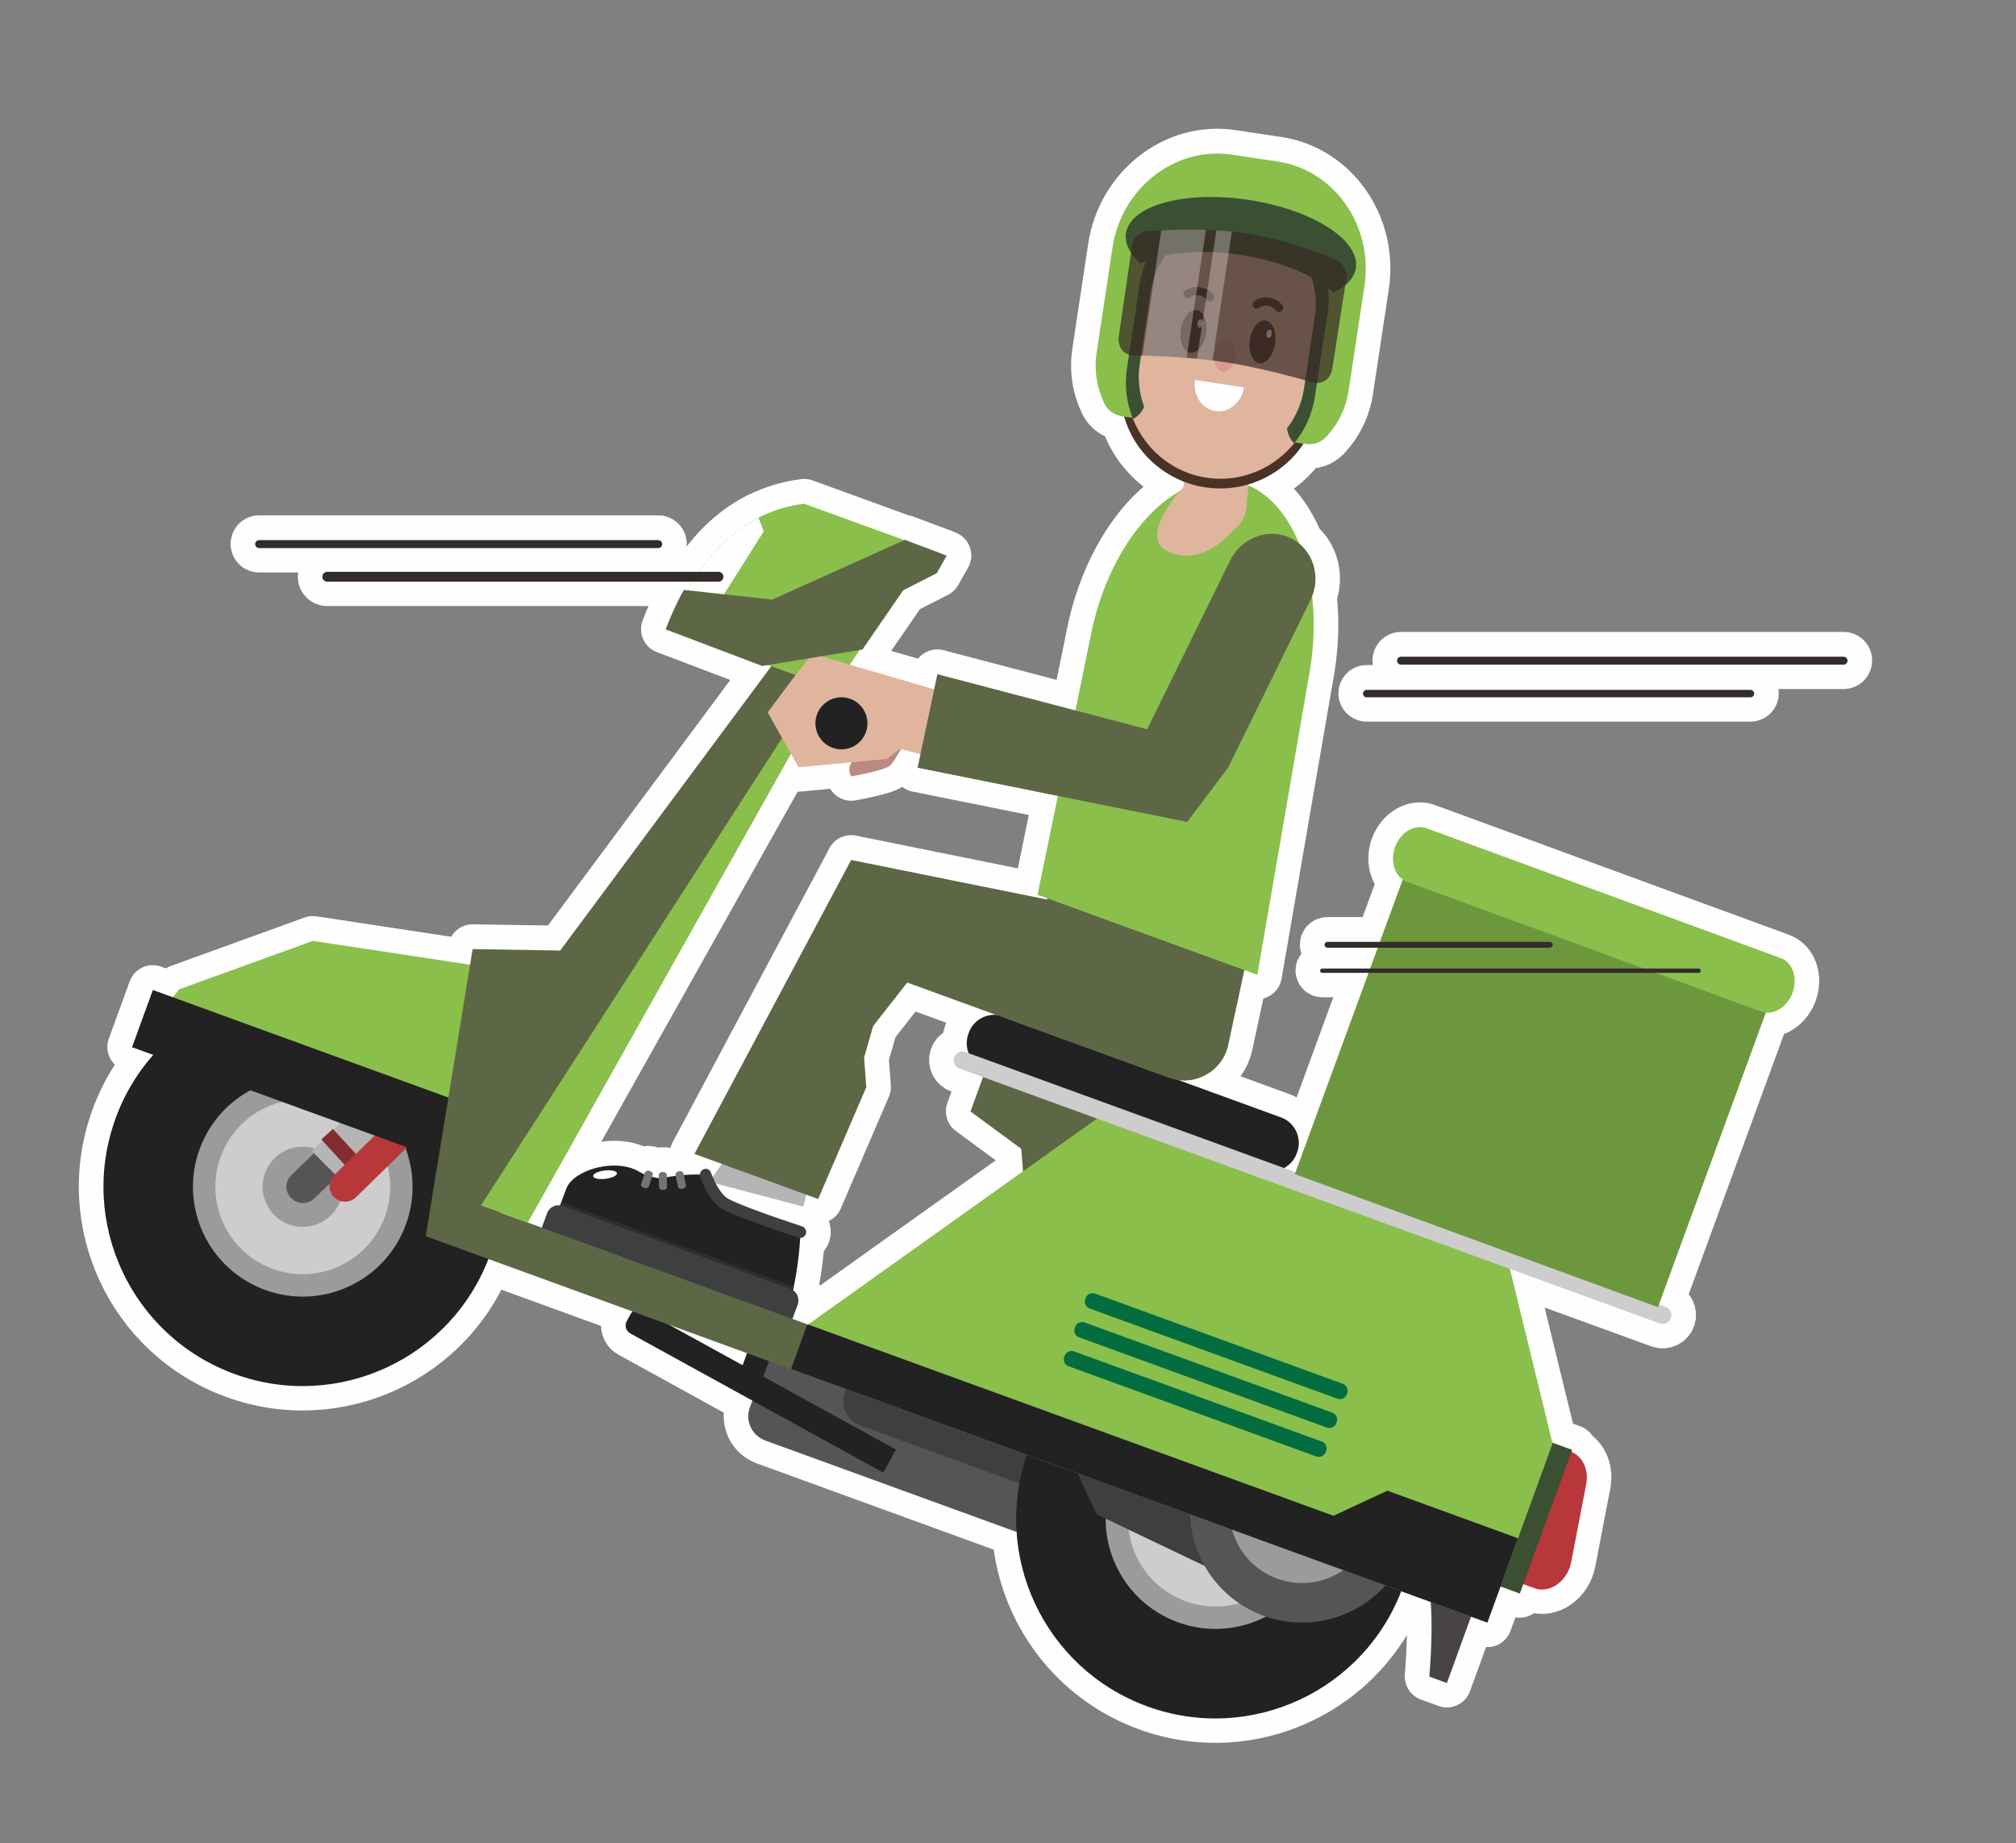 <?xml version="1.0" encoding="UTF-8"?>
<svg xmlns="http://www.w3.org/2000/svg" xmlns:xlink="http://www.w3.org/1999/xlink" viewBox="0 0 294.06 268.82">
  <rect x="0" y="0" width="294.06" height="268.82" fill="#808080" stroke="none"/>
  <defs>
    <style>
      .cls-1 {
        clip-path: url(#clippath-6);
      }

      .cls-2 {
        clip-path: url(#clippath-7);
      }

      .cls-3 {
        clip-path: url(#clippath-4);
      }

      .cls-4 {
        fill: #bb8980;
      }

      .cls-5 {
        fill: #842d30;
      }

      .cls-6 {
        fill: #5d6746;
      }

      .cls-7 {
        fill: #757475;
      }

      .cls-8 {
        opacity: .3;
      }

      .cls-9 {
        clip-path: url(#clippath-9);
      }

      .cls-10 {
        clip-path: url(#clippath-10);
      }

      .cls-11 {
        fill: #046d40;
      }

      .cls-12, .cls-13 {
        mix-blend-mode: multiply;
      }

      .cls-12, .cls-14 {
        opacity: .7;
      }

      .cls-15 {
        fill: #cdcdcd;
      }

      .cls-16 {
        clip-path: url(#clippath-11);
      }

      .cls-17, .cls-18 {
        fill: none;
      }

      .cls-19 {
        fill: #b8373a;
      }

      .cls-20 {
        clip-path: url(#clippath-1);
      }

      .cls-21 {
        fill: #db9990;
      }

      .cls-22 {
        isolation: isolate;
      }

      .cls-23 {
        clip-path: url(#clippath-5);
      }

      .cls-24 {
        fill: #474443;
      }

      .cls-25 {
        clip-path: url(#clippath-8);
      }

      .cls-26 {
        fill: #9c9a9c;
      }

      .cls-27 {
        fill: #222;
      }

      .cls-28 {
        clip-path: url(#clippath-3);
      }

      .cls-29 {
        fill: #e0b59e;
      }

      .cls-18 {
        stroke: #fefefe;
        stroke-linecap: round;
        stroke-linejoin: round;
        stroke-width: 7.17px;
      }

      .cls-30 {
        fill: #8abf4c;
      }

      .cls-31 {
        fill: #4a3227;
      }

      .cls-32 {
        fill: #3b5033;
      }

      .cls-33 {
        fill: #565454;
      }

      .cls-34 {
        clip-path: url(#clippath-2);
      }

      .cls-35 {
        fill: #6d973d;
      }

      .cls-36 {
        fill: #fefefe;
      }

      .cls-37 {
        fill: #362824;
      }

      .cls-38 {
        clip-path: url(#clippath);
      }

      .cls-39 {
        fill: #3e3f3f;
      }

      .cls-40 {
        fill: #332c2b;
      }

      .cls-41 {
        fill: #b5b5b5;
      }
    </style>
    <clipPath id="clippath">
      <rect class="cls-17" x="99.89" y="164.45" width="21.69" height="15.1"/>
    </clipPath>
    <clipPath id="clippath-1">
      <rect class="cls-17" x="167.16" y="61.14" width="18.73" height="16.25"/>
    </clipPath>
    <clipPath id="clippath-2">
      <rect class="cls-17" x="169.79" y="89.64" width="18.64" height="15.26"/>
    </clipPath>
    <clipPath id="clippath-3">
      <rect class="cls-17" x="159.57" y="29.88" width="40.43" height="29.57"/>
    </clipPath>
    <clipPath id="clippath-4">
      <rect class="cls-17" x="163.05" y="29.88" width="16.43" height="25.91"/>
    </clipPath>
    <clipPath id="clippath-5">
      <rect class="cls-17" x="171.01" y="30" width="12.26" height="26.16"/>
    </clipPath>
    <clipPath id="clippath-6">
      <rect class="cls-17" x="103.48" y="168.04" width="14.52" height="7.93"/>
    </clipPath>
    <clipPath id="clippath-7">
      <rect class="cls-17" x="170.75" y="64.72" width="11.56" height="9.08"/>
    </clipPath>
    <clipPath id="clippath-8">
      <rect class="cls-17" x="173.38" y="93.23" width="11.47" height="8.09"/>
    </clipPath>
    <clipPath id="clippath-9">
      <rect class="cls-17" x="163.16" y="33.46" width="33.26" height="22.4"/>
    </clipPath>
    <clipPath id="clippath-10">
      <rect class="cls-17" x="166.64" y="33.46" width="9.26" height="18.74"/>
    </clipPath>
    <clipPath id="clippath-11">
      <rect class="cls-17" x="174.59" y="33.59" width="5.09" height="18.99"/>
    </clipPath>
  </defs>
  <g class="cls-22">
    <g id="_圖層_1" data-name="圖層 1">
      <g>
        <path class="cls-18" d="M143.61,155.83l40.45,14.72c2.05.75,4.34-.32,5.08-2.37l.07-.18c.75-2.05-.32-4.34-2.37-5.08l-40.45-14.72c-2.05-.75-4.34.32-5.08,2.37l-.06.18c-.75,2.05.32,4.34,2.37,5.08Z"/>
        <path class="cls-36" d="M143.61,155.86l40.45,14.72c2.05.75,4.34-.32,5.08-2.37l.07-.18c.75-2.05-.32-4.34-2.37-5.08l-40.45-14.72c-2.05-.75-4.34.32-5.08,2.37l-.06.18c-.75,2.05.32,4.34,2.37,5.08"/>
        <path class="cls-18" d="M111.61,210.04l36.28,13.21c1.94.71,4.08-.29,4.79-2.23l2.63-7.24c.7-1.94-.29-4.08-2.23-4.79l-36.29-13.21c-1.94-.7-4.08.29-4.79,2.23l-2.63,7.23c-.7,1.94.29,4.08,2.23,4.79Z"/>
        <path class="cls-36" d="M111.61,210.07l36.28,13.2c1.94.71,4.08-.29,4.79-2.23l2.63-7.24c.7-1.94-.29-4.08-2.23-4.79l-36.29-13.21c-1.94-.71-4.08.29-4.79,2.23l-2.63,7.24c-.7,1.94.29,4.08,2.23,4.79"/>
        <path class="cls-18" d="M91.94,194.42l36.9,20.3,1.85-3.36-36.9-20.3c-.64-.35-1.45-.12-1.8.52l-.57,1.04c-.35.64-.12,1.45.52,1.8Z"/>
        <path class="cls-36" d="M91.94,194.46l36.9,20.3,1.85-3.36-36.9-20.3c-.64-.35-1.45-.12-1.8.52l-.57,1.04c-.35.64-.12,1.45.52,1.8"/>
        <rect class="cls-18" x="108.31" y="196.62" width="4.18" height="3.4" transform="translate(-113.72 234.23) rotate(-70)"/>
        <rect class="cls-36" x="108.31" y="196.65" width="4.18" height="3.4" transform="translate(-113.75 234.26) rotate(-70)"/>
        <path class="cls-18" d="M16.84,163.1c-5.49,15.09,2.29,31.76,17.37,37.25,15.08,5.49,31.76-2.29,37.26-17.37,5.49-15.08-2.29-31.76-17.37-37.25-15.08-5.49-31.77,2.29-37.26,17.37Z"/>
        <path class="cls-36" d="M16.85,163.13c-5.49,15.08,2.29,31.76,17.37,37.25,15.08,5.49,31.76-2.29,37.25-17.37,5.49-15.08-2.29-31.76-17.37-37.25-15.08-5.49-31.77,2.29-37.26,17.37"/>
        <path class="cls-18" d="M29.11,167.56c-3.02,8.31,1.26,17.5,9.57,20.53,8.31,3.03,17.51-1.26,20.53-9.57,3.03-8.31-1.26-17.5-9.57-20.53-8.31-3.03-17.5,1.26-20.53,9.57Z"/>
        <path class="cls-36" d="M29.11,167.59c-3.02,8.31,1.26,17.5,9.57,20.53,8.31,3.03,17.51-1.26,20.53-9.57,3.03-8.31-1.26-17.5-9.57-20.53-8.31-3.03-17.5,1.26-20.53,9.57"/>
        <path class="cls-18" d="M32.18,168.68c-2.41,6.62,1,13.93,7.62,16.34,6.62,2.41,13.93-1,16.34-7.62,2.41-6.62-1-13.93-7.62-16.34-6.62-2.41-13.93,1-16.34,7.62Z"/>
        <path class="cls-36" d="M32.18,168.71c-2.41,6.62,1,13.93,7.62,16.34,6.62,2.41,13.93-1,16.34-7.62,2.41-6.62-1-13.93-7.62-16.34-6.62-2.41-13.93,1-16.34,7.62"/>
        <path class="cls-18" d="M38.66,171.04c-1.11,3.04.46,6.4,3.5,7.5,3.04,1.11,6.4-.46,7.5-3.5,1.1-3.04-.46-6.4-3.5-7.5-3.04-1.11-6.4.46-7.5,3.5Z"/>
        <path class="cls-36" d="M38.66,171.07c-1.11,3.04.46,6.4,3.5,7.5,3.04,1.11,6.4-.46,7.5-3.5,1.1-3.04-.46-6.4-3.5-7.5-3.04-1.11-6.4.46-7.5,3.5"/>
        <path class="cls-18" d="M42.48,174.69c.92.94,2.44.96,3.38.05l4.11-3.98,11.6-11.22,4.13-3.99c.96-.91.97-2.42.03-3.36-.3-.29-.63-.5-1.02-.62-.81-.25-1.71-.05-2.37.58l-4.2,4.06-11.57,11.19-4.07,3.93c-.96.91-.97,2.42-.03,3.36Z"/>
        <path class="cls-36" d="M42.48,174.72c.92.94,2.44.96,3.38.05l4.11-3.98,11.6-11.22,4.13-3.99c.96-.91.97-2.42.03-3.36-.3-.29-.63-.5-1.02-.62-.81-.25-1.71-.05-2.37.58l-4.2,4.06-11.57,11.19-4.07,3.93c-.96.91-.97,2.42-.03,3.36"/>
        <polygon class="cls-18" points="45.48 167.83 48.96 171.32 60.95 159.6 57.44 156.15 45.48 167.83"/>
        <polygon class="cls-36" points="45.48 167.86 48.96 171.35 60.96 159.64 57.44 156.18 45.48 167.86"/>
        <rect class="cls-18" x="48.89" y="164.48" width="2.28" height="6.86" transform="translate(-100.37 78.03) rotate(-42.55)"/>
        <rect class="cls-36" x="48.89" y="164.51" width="2.28" height="6.86" transform="translate(-100.39 78.04) rotate(-42.55)"/>
        <path class="cls-18" d="M48.71,174.54h0c.87.89,2.3.91,3.2.04l15.19-14.83c.89-.87.91-2.31.04-3.2-.87-.89-2.3-.91-3.2-.04l-15.19,14.83c-.89.87-.91,2.31-.04,3.2Z"/>
        <path class="cls-36" d="M48.71,174.57h0c.87.89,2.3.91,3.2.04l15.19-14.83c.89-.87.91-2.31.04-3.2-.87-.89-2.3-.91-3.2-.04l-15.19,14.83c-.89.87-.91,2.31-.04,3.2"/>
        <polygon class="cls-18" points="74.53 141.56 45.64 137.18 26.17 144.23 19.71 152.02 68.49 169.78 74.53 141.56"/>
        <polygon class="cls-36" points="74.54 141.59 45.64 137.21 26.17 144.26 19.71 152.05 68.49 169.81 74.54 141.59"/>
        <rect class="cls-18" x="41.91" y="130.6" width="8.88" height="54.45" transform="translate(-117.81 147.4) rotate(-70)"/>
        <rect class="cls-36" x="41.92" y="130.63" width="8.88" height="54.45" transform="translate(-117.83 147.43) rotate(-70)"/>
        <polygon class="cls-18" points="100.76 176.27 115.78 181.49 117.17 175.94 118 172.67 118.34 171.3 106.73 167.57 106.44 168.01 103.48 172.32 100.76 176.27"/>
        <polygon class="cls-36" points="100.76 176.3 115.78 181.52 117.17 175.97 118 172.71 118.34 171.33 106.73 167.6 106.44 168.04 103.48 172.35 100.76 176.3"/>
        <g class="cls-13">
          <g class="cls-38">
            <polygon class="cls-18" points="103.48 172.35 117.17 175.97 117.17 175.97 118 172.71 118 172.71 106.44 168.04 103.48 172.35 103.48 172.35"/>
            <polygon class="cls-36" points="103.48 172.35 117.17 175.97 117.17 175.97 118 172.71 118 172.71 106.44 168.04 103.48 172.35 103.48 172.35"/>
          </g>
        </g>
        <path class="cls-18" d="M82.53,173.48l-.91,2.51,33.99,12.37s0,0,.01,0c.76-3.34,1.05-6.53,1.15-8.71-1.78-.57-9.54-3.16-11.15-4.22-1.36-.88-2.3-3.05-2.71-4.15-2.38-.12-4.59.12-6.61.55-1.11-.17-2.24-.48-3.17-1.04-2.77-1.64-7.75-.75-9.87,1.48-.33.35-.57.77-.73,1.22Z"/>
        <path class="cls-36" d="M82.53,173.51l-.91,2.51,33.99,12.37s0,0,.01,0c.76-3.34,1.05-6.53,1.15-8.71-1.78-.57-9.54-3.16-11.15-4.22-1.36-.88-2.3-3.05-2.71-4.15-2.38-.12-4.59.12-6.61.55-1.11-.17-2.24-.48-3.17-1.04-2.77-1.64-7.75-.75-9.87,1.48-.33.35-.57.77-.73,1.22"/>
        <path class="cls-18" d="M81.89,175.25l-.27.73,33.99,12.37c.07-.25.13-.51.18-.77l-33.91-12.34Z"/>
        <path class="cls-36" d="M81.89,175.29l-.27.73,33.99,12.37c.07-.25.13-.51.18-.77l-33.91-12.34Z"/>
        <path class="cls-18" d="M110.39,178.37c2.27.82,4.68,1.63,6.1,2.1.43.14.91-.11,1.06-.56.15-.45-.1-.91-.51-1.08-4.31-1.41-9.76-3.35-10.96-4.13-.83-.54-1.7-1.91-2.39-3.75-.16-.44-.64-.65-1.07-.46-.43.18-.64.68-.48,1.12.48,1.27,1.5,3.56,3.02,4.55.81.53,2.95,1.38,5.23,2.21Z"/>
        <path class="cls-36" d="M110.39,178.4c2.27.82,4.68,1.63,6.1,2.1.43.14.91-.11,1.06-.56.15-.45-.1-.91-.51-1.08-4.31-1.41-9.76-3.35-10.96-4.13-.83-.54-1.7-1.91-2.39-3.75-.16-.44-.64-.65-1.07-.46-.43.18-.64.68-.48,1.12.48,1.27,1.5,3.56,3.02,4.55.81.53,2.95,1.38,5.23,2.21"/>
        <path class="cls-18" d="M79.32,179.85l35.5,12.92c.3.11.62-.04.73-.34l.81-2.23c.33-.91-.14-1.92-1.05-2.25l-33.26-12.11c-.91-.33-1.92.14-2.25,1.05l-.81,2.23c-.11.29.04.62.34.73Z"/>
        <path class="cls-36" d="M79.32,179.88l35.5,12.92c.29.11.62-.04.73-.34l.81-2.23c.33-.91-.14-1.92-1.05-2.25l-33.26-12.11c-.91-.33-1.92.14-2.25,1.05l-.81,2.23c-.11.29.04.62.34.73"/>
        <path class="cls-18" d="M99.56,173.34h0c.31-.07.54-.3.49-.52l-.37-1.77c-.05-.22-.34-.34-.66-.28-.31.07-.53.3-.49.52l.37,1.77c.05.22.34.34.66.28Z"/>
        <path class="cls-36" d="M99.56,173.37h0c.31-.07.54-.3.49-.52l-.37-1.77c-.05-.22-.34-.34-.66-.28-.31.07-.53.3-.49.52l.37,1.77c.05.22.34.34.66.28"/>
        <path class="cls-18" d="M96.71,173.5h0c.32,0,.58-.2.58-.42l-.03-1.81c0-.22-.27-.4-.59-.39-.32,0-.58.2-.58.42l.03,1.81c0,.22.27.4.59.39Z"/>
        <path class="cls-36" d="M96.71,173.53h0c.32,0,.58-.2.58-.42l-.03-1.81c0-.22-.27-.4-.59-.39-.32,0-.58.2-.58.42l.03,1.81c0,.22.27.4.59.39"/>
        <path class="cls-18" d="M93.94,173.21h0c.31.1.61.01.69-.2l.58-1.71c.07-.21-.12-.47-.43-.57-.3-.1-.61-.01-.69.2l-.58,1.71c-.07.21.12.47.43.57Z"/>
        <path class="cls-36" d="M93.94,173.24h0c.31.1.61.01.69-.2l.58-1.71c.07-.21-.12-.47-.43-.57-.3-.1-.61-.01-.69.2l-.58,1.71c-.07.21.12.47.43.57"/>
        <path class="cls-18" d="M86.52,171.49c.04.34.85.51,1.81.39.96-.12,1.7-.48,1.66-.82-.04-.33-.85-.51-1.81-.39-.96.12-1.7.48-1.66.82Z"/>
        <path class="cls-36" d="M86.52,171.52c.04.34.85.51,1.81.39.96-.12,1.7-.48,1.66-.82-.04-.33-.85-.51-1.81-.39-.96.12-1.7.48-1.66.82"/>
        <path class="cls-18" d="M132.76,106.8s-2.15,4.09-2.92,4.81c-.77.72-5.66,1.58-5.66,1.58,0,0-1.06-1.44.89-2.99,1.96-1.54,4.44-4.06,4.44-4.06l3.24.65Z"/>
        <path class="cls-36" d="M132.76,106.83s-2.15,4.09-2.92,4.81c-.77.72-5.66,1.58-5.66,1.58,0,0-1.06-1.44.89-2.99,1.96-1.54,4.44-4.06,4.44-4.06l3.24.66Z"/>
        <path class="cls-18" d="M215.37,233.53l-4.32,11.88-2.56-.93s.97-10.62-.46-14.65l7.34,3.71Z"/>
        <path class="cls-36" d="M215.37,233.56l-4.32,11.88-2.56-.93s.97-10.61-.46-14.65l7.34,3.71Z"/>
        <path class="cls-18" d="M125.45,207.83l36.29,13.2c1.94.71,4.08-.29,4.78-2.23l2.63-7.24c.71-1.94-.29-4.08-2.23-4.79l-36.29-13.21c-1.94-.7-4.08.29-4.78,2.23l-2.63,7.23c-.71,1.94.29,4.08,2.23,4.79Z"/>
        <path class="cls-36" d="M125.45,207.86l36.29,13.21c1.94.71,4.08-.29,4.78-2.23l2.63-7.24c.71-1.94-.29-4.08-2.23-4.79l-36.29-13.21c-1.94-.7-4.08.29-4.78,2.23l-2.63,7.23c-.71,1.94.29,4.08,2.23,4.79"/>
        <path class="cls-18" d="M219.2,229.91l4.59,1.67c2.26.82,4.84-1.01,5.38-3.8l2.19-11.36c.41-2.14-.54-4.14-2.27-4.77l-2.88-1.05c-1.99-.72-4.29.61-5.16,2.98l-3.91,10.74c-.86,2.37.05,4.87,2.04,5.59Z"/>
        <path class="cls-36" d="M219.21,229.94l4.59,1.67c2.26.82,4.84-1.01,5.38-3.8l2.19-11.36c.41-2.14-.54-4.14-2.27-4.77l-2.88-1.05c-1.99-.72-4.29.61-5.16,2.98l-3.91,10.74c-.86,2.37.05,4.87,2.04,5.59"/>
        <rect class="cls-18" x="212.47" y="219.19" width="22.3" height="3.97" transform="translate(-60.71 355.66) rotate(-70)"/>
        <rect class="cls-36" x="212.47" y="219.23" width="22.3" height="3.97" transform="translate(-60.74 355.66) rotate(-69.99)"/>
        <polygon class="cls-18" points="114.16 94.89 81.71 138.58 68.94 138.38 62.1 180.25 158.27 215.25 157.37 207.52 71.02 176.09 120.71 97.27 114.16 94.89"/>
        <polygon class="cls-36" points="114.16 94.92 81.71 138.62 68.94 138.41 62.1 180.28 158.27 215.28 157.38 207.55 71.02 176.12 120.71 97.3 114.16 94.92"/>
        <path class="cls-18" d="M131.39,85.78l-9.8,14.66-23.82-8.67c.53-1.46,1.1-2.81,1.71-4.05.26-.54.54-1.07.81-1.58,3.01-5.6,6.71-8.84,10.34-10.68,2.31-1.18,4.6-1.77,6.67-2.03l20.21,7.35-1.37,2.5-4.74,2.49Z"/>
        <path class="cls-36" d="M131.39,85.81l-9.8,14.66-23.82-8.67c.53-1.46,1.1-2.81,1.71-4.05.26-.54.54-1.07.81-1.58,3.01-5.6,6.71-8.84,10.34-10.68,2.31-1.18,4.6-1.77,6.67-2.03l20.21,7.35-1.37,2.5-4.74,2.49Z"/>
        <path class="cls-18" d="M149.98,211.56c-5.49,15.09,2.29,31.76,17.37,37.26,15.08,5.49,31.76-2.29,37.26-17.37,5.49-15.09-2.29-31.76-17.37-37.25-15.09-5.49-31.77,2.29-37.26,17.37Z"/>
        <path class="cls-36" d="M149.98,211.59c-5.49,15.09,2.29,31.76,17.37,37.26,15.08,5.49,31.76-2.29,37.26-17.37,5.49-15.08-2.29-31.76-17.37-37.25-15.09-5.49-31.77,2.29-37.26,17.37"/>
        <path class="cls-18" d="M162.24,216.02c-3.02,8.31,1.26,17.5,9.57,20.53,8.31,3.03,17.51-1.26,20.53-9.57,3.03-8.31-1.26-17.5-9.57-20.53-8.31-3.02-17.5,1.26-20.53,9.57Z"/>
        <path class="cls-36" d="M162.24,216.05c-3.02,8.31,1.26,17.5,9.57,20.53,8.31,3.03,17.51-1.26,20.53-9.57,3.03-8.31-1.26-17.5-9.57-20.53-8.31-3.02-17.5,1.26-20.53,9.57"/>
        <path class="cls-18" d="M165.31,217.14c-2.41,6.61,1,13.93,7.62,16.34,6.62,2.41,13.93-1,16.34-7.62s-1-13.93-7.62-16.34c-6.62-2.41-13.93,1-16.34,7.62Z"/>
        <path class="cls-36" d="M165.31,217.17c-2.41,6.61,1,13.93,7.62,16.34,6.62,2.41,13.93-1,16.34-7.62,2.41-6.62-1-13.93-7.62-16.34-6.62-2.41-13.93,1-16.34,7.62"/>
        <path class="cls-18" d="M171.79,219.5c-1.11,3.04.46,6.39,3.5,7.5,3.04,1.11,6.4-.46,7.5-3.5,1.11-3.04-.46-6.39-3.5-7.5-3.04-1.11-6.4.46-7.5,3.5Z"/>
        <path class="cls-36" d="M171.8,219.53c-1.11,3.04.46,6.39,3.5,7.5,3.04,1.11,6.4-.46,7.5-3.5,1.11-3.04-.46-6.39-3.5-7.5-3.04-1.11-6.4.46-7.5,3.5"/>
        <polygon class="cls-18" points="121 99.84 76.99 178.26 70.15 175.77 119.56 99.07 121 99.84"/>
        <polygon class="cls-36" points="121.01 99.88 76.99 178.29 70.15 175.8 119.56 99.11 121.01 99.88"/>
        <polygon class="cls-18" points="186.04 233.26 159.95 220.81 155.31 210.84 189.66 223.34 186.04 233.26"/>
        <polygon class="cls-36" points="186.05 233.3 159.96 220.84 155.31 210.87 189.66 223.37 186.05 233.3"/>
        <path class="cls-18" d="M174.55,214.63c-3.09,8.49,1.29,17.88,9.78,20.97,8.49,3.09,17.88-1.29,20.97-9.78,3.09-8.49-1.29-17.88-9.78-20.97-8.49-3.09-17.88,1.29-20.97,9.78Z"/>
        <path class="cls-36" d="M174.55,214.67c-3.09,8.49,1.29,17.88,9.78,20.97,8.49,3.09,17.88-1.29,20.97-9.78,3.09-8.49-1.29-17.88-9.78-20.97-8.49-3.09-17.88,1.29-20.97,9.78"/>
        <path class="cls-18" d="M179.97,216.61c-2,5.5.83,11.58,6.33,13.58,5.5,2,11.58-.83,13.58-6.33,2-5.5-.83-11.58-6.33-13.58-5.5-2-11.58.84-13.58,6.33Z"/>
        <path class="cls-36" d="M179.97,216.64c-2,5.5.83,11.58,6.33,13.58,5.5,2,11.58-.83,13.58-6.33,2-5.5-.83-11.58-6.33-13.58-5.5-2-11.58.83-13.58,6.33"/>
        <polygon class="cls-18" points="144.04 155.24 141.56 162.06 148.97 167.51 149.77 178.02 150.38 186.03 179.17 196.51 195.51 176.73 197.26 174.61 144.04 155.24"/>
        <polygon class="cls-36" points="144.04 155.27 141.56 162.09 148.97 167.54 149.77 178.05 150.38 186.06 179.17 196.54 195.51 176.76 197.26 174.64 144.04 155.27"/>
        <polygon class="cls-18" points="117.67 193.26 115.36 199.62 216.94 236.6 226.45 210.47 220.47 186 219.69 182.77 161.92 161.75 157.14 165.14 134.24 181.45 117.87 193.13 117.67 193.26"/>
        <polygon class="cls-36" points="117.67 193.3 115.36 199.65 216.95 236.63 226.46 210.5 220.48 186.03 219.69 182.81 161.92 161.78 157.15 165.17 134.24 181.49 117.87 193.16 117.67 193.3"/>
        <path class="cls-18" d="M158.95,190.8l36.12,13.15c.56.2,1.19-.09,1.39-.65l.05-.14c.21-.56-.09-1.19-.65-1.39l-36.12-13.15c-.56-.2-1.19.09-1.39.65l-.05.14c-.2.56.09,1.19.65,1.39Z"/>
        <path class="cls-36" d="M158.95,190.83l36.12,13.15c.56.2,1.19-.09,1.39-.65l.05-.14c.21-.56-.09-1.19-.65-1.39l-36.12-13.15c-.56-.2-1.19.09-1.39.65l-.05.14c-.2.56.09,1.19.65,1.39"/>
        <path class="cls-18" d="M157.42,195.01l36.12,13.15c.56.2,1.19-.09,1.39-.65l.05-.14c.21-.56-.09-1.19-.65-1.39l-36.12-13.15c-.56-.2-1.19.09-1.39.65l-.05.14c-.2.56.09,1.19.65,1.39Z"/>
        <path class="cls-36" d="M157.42,195.04l36.12,13.15c.56.2,1.19-.09,1.39-.65l.05-.14c.21-.56-.09-1.19-.65-1.39l-36.12-13.15c-.56-.2-1.19.09-1.39.65l-.05.14c-.2.56.09,1.19.65,1.39"/>
        <path class="cls-18" d="M155.88,199.22l36.12,13.15c.56.2,1.19-.09,1.39-.65l.05-.14c.21-.56-.09-1.19-.65-1.39l-36.12-13.14c-.56-.2-1.19.09-1.39.65l-.05.14c-.2.56.09,1.19.65,1.39Z"/>
        <path class="cls-36" d="M155.88,199.25l36.12,13.15c.56.2,1.19-.09,1.39-.65l.05-.14c.21-.56-.09-1.19-.65-1.39l-36.12-13.14c-.56-.2-1.19.09-1.39.65l-.05.14c-.2.56.09,1.19.65,1.39"/>
        <path class="cls-18" d="M139.94,155.79l102.14,37.18c.66.24,1.4-.1,1.64-.76.24-.66-.1-1.4-.76-1.64l-102.14-37.18c-.66-.24-1.4.1-1.64.76-.24.66.1,1.4.76,1.64Z"/>
        <path class="cls-36" d="M139.94,155.82l102.14,37.18c.66.24,1.4-.1,1.64-.76.24-.66-.1-1.4-.76-1.64l-102.14-37.18c-.66-.24-1.4.1-1.64.76-.24.66.1,1.4.76,1.64"/>
        <path class="cls-18" d="M124.14,125.38l28.59,5.77,1.53-4.89,29.96,2.5-1.79,8.38-3.27,15.2c-.84,3.9-4.94,6.17-8.69,4.8l-38.14-13.88-4.97,6.34-1.32,4.6.32,4.32-7.02,16.31-8.34-3.04-9.71-3.54,22.87-42.88Z"/>
        <path class="cls-36" d="M124.14,125.41l28.59,5.77,1.53-4.89,29.96,2.5-1.79,8.38-3.27,15.2c-.84,3.9-4.94,6.17-8.69,4.8l-38.14-13.88-4.97,6.34-1.32,4.6.32,4.32-7.02,16.31-8.34-3.04-9.71-3.54,22.87-42.88Z"/>
        <path class="cls-18" d="M159.08,92.79l-7.74,37.67,32.06,11.67,7.45-43.15c.26-1.35.45-2.69.58-4.02.45-4.55.1-8.87-.9-12.59-1.74-6.56-5.5-11.29-10.54-12.28-4.36-.85-8.91,1.28-12.7,5.39-3.8,4.11-6.84,10.22-8.22,17.31Z"/>
        <path class="cls-36" d="M159.08,92.82l-7.74,37.67,32.06,11.67,7.45-43.15c.26-1.35.45-2.69.58-4.02.45-4.55.1-8.87-.9-12.59-1.74-6.56-5.5-11.29-10.54-12.28-4.36-.85-8.91,1.28-12.7,5.39-3.8,4.11-6.84,10.22-8.22,17.31"/>
        <path class="cls-18" d="M173.37,63.2c-.12.32-.18.65-.21,1l-.04.48-.49,6.3c-.44.49-1.17,1.34-1.88,2.34-1.82,2.58-3.48,6.19.39,7.37,3.87,1.17,6.96-1.35,8.75-3.41,1.07-.79,1.83-1.99,1.94-3.42l.13-1.63.35-4.51.22-2.79c.07-.91-.12-1.77-.53-2.51-.7-1.41-2.1-2.41-3.78-2.54-1.29-.1-2.51.33-3.42,1.11-.67.58-1.18,1.32-1.43,2.2Z"/>
        <path class="cls-36" d="M173.37,63.24c-.12.32-.18.65-.21,1l-.04.48-.49,6.3c-.44.49-1.17,1.34-1.88,2.34-1.82,2.58-3.48,6.19.39,7.37,3.87,1.17,6.96-1.35,8.75-3.41,1.07-.79,1.83-1.99,1.94-3.42l.13-1.63.35-4.51.22-2.79c.07-.91-.12-1.77-.53-2.51-.7-1.41-2.1-2.42-3.78-2.54-1.29-.1-2.51.33-3.42,1.11-.67.58-1.18,1.32-1.43,2.2"/>
        <g class="cls-12">
          <g class="cls-20">
            <path class="cls-18" d="M172.63,71.02c-.44.49-1.17,1.34-1.88,2.34,1.31.3,2.57.43,3.76.44h.24c3.05-.02,5.59-.83,7.21-1.52l.35-4.51h0s-9.18-3.05-9.18-3.05h0l-.49,6.3Z"/>
            <path class="cls-36" d="M172.63,71.02c-.44.49-1.17,1.34-1.88,2.34,1.31.3,2.57.43,3.76.44h.24c3.05-.02,5.59-.83,7.21-1.52l.35-4.51h0s-9.18-3.05-9.18-3.05h0l-.49,6.3Z"/>
          </g>
        </g>
        <path class="cls-18" d="M111.98,103.88l4.49,7.99,12.86-1.22,1.94-1.48,29.56,7.91c6.86,2.15,14.2-.95,17.45-7.38l3.62-7.19.62-1.24,1.34-2.63.98-1.95,1.65-3.28c1.14-2.28.23-5.03-2.03-6.16-2.27-1.15-5.03-.24-6.16,2.02l-1.98,3.92-.75,1.48-2.21,4.39-.26.5-3.03,6.01c-1.21,2.4-3.95,3.56-6.52,2.77,0,0-44.68-12.82-44.9-13.05-.22-.23-6.69,8.59-6.69,8.59Z"/>
        <path class="cls-36" d="M111.99,103.91l4.49,7.99,12.86-1.22,1.94-1.48,29.56,7.92c6.86,2.15,14.2-.95,17.45-7.38l3.62-7.19.62-1.24,1.34-2.63.98-1.95,1.65-3.28c1.14-2.28.23-5.03-2.03-6.16-2.27-1.15-5.03-.24-6.16,2.02l-1.99,3.92-.75,1.48-2.21,4.39-.26.5-3.03,6.01c-1.21,2.4-3.95,3.56-6.52,2.77,0,0-44.68-12.82-44.9-13.05-.22-.23-6.69,8.59-6.69,8.59"/>
        <g class="cls-12">
          <g class="cls-34">
            <path class="cls-18" d="M173.38,99.09c3.08.91,6.85,1.75,9.15,2.22l1.34-2.63.98-1.95-8.52-3.51-.75,1.48-2.21,4.39h0Z"/>
            <path class="cls-36" d="M173.38,99.09c3.08.91,6.85,1.75,9.15,2.22l1.34-2.63.98-1.95-8.52-3.51-.75,1.48-2.2,4.39h0Z"/>
          </g>
        </g>
        <path class="cls-18" d="M119.17,104.16c-.72,1.97.3,4.14,2.27,4.86,1.97.72,4.14-.3,4.86-2.26.72-1.97-.3-4.14-2.27-4.86-1.97-.72-4.14.3-4.86,2.27Z"/>
        <path class="cls-36" d="M119.17,104.19c-.72,1.97.3,4.14,2.27,4.86,1.97.72,4.14-.3,4.86-2.27.72-1.97-.3-4.14-2.27-4.86-1.97-.72-4.14.3-4.86,2.27"/>
        <path class="cls-18" d="M99.47,87.72l4.42,1.61,7.5-11.87-.77-2c-3.96,2-8,5.69-11.15,12.26Z"/>
        <path class="cls-36" d="M99.48,87.75l4.42,1.61,7.5-11.87-.77-2c-3.96,2-8,5.69-11.15,12.26"/>
        <polygon class="cls-18" points="117.67 193.26 115.36 199.62 216.94 236.6 221.42 224.3 202.36 217.36 194.51 221.02 117.87 193.13 117.67 193.26"/>
        <polygon class="cls-36" points="117.67 193.3 115.36 199.65 216.95 236.63 221.42 224.33 202.36 217.39 194.51 221.05 117.87 193.16 117.67 193.3"/>
        <path class="cls-18" d="M167.31,106.33l12.07-24.54c1.61-3.39,5.58-4.91,8.83-3.37,3.25,1.54,4.59,5.57,2.98,8.96l-12.07,24.54-5.96,7.91-39.33-7.9,2.89-13.64,30.6,8.03Z"/>
        <path class="cls-36" d="M167.32,106.36l12.07-24.54c1.61-3.39,5.58-4.91,8.83-3.37,3.25,1.54,4.59,5.57,2.98,8.96l-12.07,24.54-5.96,7.91-39.33-7.9,2.89-13.64,30.6,8.03Z"/>
        <path class="cls-18" d="M165.44,42.78l-1.84,12.18c-.81,5.37,1.64,10.54,5.9,13.55,1.82,1.28,3.94,2.18,6.28,2.53,4.91.74,9.65-1.07,12.79-4.4,1.87-1.98,3.17-4.52,3.6-7.37l1.84-12.18c.04-.25.07-.49.1-.73.16-1.69,0-3.34-.42-4.89-.05-.19-.11-.37-.16-.55-1.59-5.05-6.04-9.06-11.7-9.92-3.93-.59-7.73.43-10.71,2.57-1.41,1.02-2.61,2.26-3.56,3.72-1.07,1.61-1.8,3.47-2.11,5.48Z"/>
        <path class="cls-36" d="M165.45,42.81l-1.84,12.18c-.81,5.37,1.64,10.54,5.9,13.55,1.82,1.28,3.94,2.18,6.28,2.53,4.91.74,9.65-1.07,12.79-4.4,1.87-1.98,3.17-4.51,3.6-7.37l1.84-12.18c.04-.24.07-.49.1-.72.16-1.69,0-3.34-.42-4.89-.05-.19-.11-.37-.16-.55-1.59-5.05-6.04-9.06-11.7-9.92-3.93-.59-7.73.43-10.71,2.57-1.41,1.02-2.61,2.26-3.56,3.72-1.07,1.61-1.8,3.47-2.11,5.48"/>
        <path class="cls-18" d="M190.42,64.72l-26.75-4.04c-1.08-.16-2.06-.82-2.56-1.83-1.09-2.21-1.55-4.8-1.15-7.47l2.31-15.29c1.31-8.71,9.15-14.81,17.41-13.57l6.72,1.01c8.26,1.25,13.94,9.39,12.63,18.1l-2.31,15.29c-.4,2.67-1.61,5.01-3.32,6.8-.78.82-1.9,1.15-2.98.99Z"/>
        <path class="cls-36" d="M190.42,64.75l-26.75-4.04c-1.08-.16-2.06-.82-2.56-1.83-1.09-2.21-1.55-4.79-1.15-7.47l2.31-15.29c1.31-8.71,9.15-14.81,17.41-13.57l6.72,1.01c8.26,1.25,13.94,9.39,12.63,18.1l-2.31,15.29c-.4,2.67-1.61,5.01-3.32,6.8-.78.82-1.9,1.15-2.98.99"/>
        <path class="cls-18" d="M166.23,41.47l-1.84,12.18c-.39,2.6-.06,5.16.87,7.42.98,2.42,2.62,4.55,4.71,6.08,1.73,1.27,3.77,2.15,6.02,2.49,4.72.71,9.29-1.11,12.31-4.47.17-.17.33-.36.47-.55,1.55-1.89,2.64-4.24,3.04-6.83l1.84-12.18c.04-.24.07-.48.1-.73.07-.71.08-1.42.05-2.11-.05-.95-.19-1.88-.42-2.77-.05-.2-.11-.38-.15-.55-.17-.58-.37-1.14-.63-1.69-.92-2.1-2.34-3.94-4.13-5.34-1.81-1.45-4-2.44-6.43-2.81-2.25-.34-4.47-.11-6.5.6-1.37.47-2.65,1.16-3.81,2.03-.81.6-1.53,1.29-2.17,2.05-.48.53-.9,1.09-1.27,1.7-1.03,1.61-1.75,3.46-2.05,5.48Z"/>
        <path class="cls-36" d="M166.23,41.5l-1.84,12.18c-.39,2.59-.06,5.16.87,7.42.98,2.42,2.62,4.55,4.71,6.08,1.73,1.27,3.77,2.15,6.02,2.49,4.72.71,9.29-1.11,12.31-4.47.17-.18.33-.36.47-.55,1.55-1.89,2.64-4.24,3.04-6.83l1.84-12.18c.04-.24.07-.48.1-.73.07-.71.08-1.41.05-2.1-.05-.95-.19-1.88-.42-2.77-.05-.2-.11-.38-.15-.55-.17-.58-.37-1.14-.63-1.69-.92-2.1-2.34-3.94-4.13-5.34-1.81-1.45-4-2.44-6.43-2.81-2.25-.34-4.47-.11-6.5.6-1.37.47-2.65,1.16-3.81,2.03-.81.6-1.53,1.29-2.17,2.04-.48.53-.9,1.09-1.27,1.7-1.03,1.61-1.75,3.46-2.05,5.48"/>
        <path class="cls-18" d="M177.17,51.63c-.19,1.27.33,2.4,1.17,2.52.83.13,1.67-.8,1.86-2.07.19-1.27-.33-2.4-1.16-2.53-.84-.13-1.67.8-1.86,2.07Z"/>
        <path class="cls-36" d="M177.18,51.66c-.19,1.27.33,2.4,1.16,2.52.83.13,1.67-.8,1.86-2.07.19-1.27-.33-2.4-1.16-2.53-.84-.13-1.67.8-1.86,2.07"/>
        <path class="cls-18" d="M174.3,55.4c-.33,2.2,1,4.22,2.97,4.52,1.97.3,3.84-1.24,4.17-3.44l-7.14-1.08Z"/>
        <path class="cls-36" d="M174.31,55.43c-.33,2.2,1,4.22,2.97,4.51,1.97.3,3.84-1.24,4.17-3.44l-7.14-1.08Z"/>
        <path class="cls-18" d="M182.3,49.54c-.26,1.72.36,3.23,1.37,3.39,1.02.16,2.05-1.11,2.31-2.83.26-1.72-.36-3.24-1.37-3.39-1.02-.15-2.06,1.12-2.31,2.83Z"/>
        <path class="cls-36" d="M182.3,49.57c-.26,1.72.36,3.23,1.37,3.39,1.02.16,2.05-1.11,2.31-2.83.26-1.72-.36-3.24-1.37-3.39-1.02-.15-2.06,1.11-2.31,2.83"/>
        <path class="cls-18" d="M184.74,48.59c-.05.35.08.65.28.68.21.03.42-.22.48-.57.05-.35-.08-.65-.29-.68-.21-.03-.42.22-.47.57Z"/>
        <path class="cls-36" d="M184.74,48.62c-.05.35.08.65.28.68.21.03.42-.22.48-.57.05-.35-.08-.65-.29-.68-.21-.03-.42.22-.47.57"/>
        <path class="cls-18" d="M186.47,45.45c.15.02.31-.01.45-.11.27-.2.32-.57.13-.84-.93-1.26-2.85-1.55-4.11-.62-.27.2-.32.57-.13.84.2.27.57.32.84.13.75-.55,1.88-.38,2.43.37.1.13.24.21.39.24Z"/>
        <path class="cls-36" d="M186.48,45.49c.15.02.31-.01.45-.11.27-.2.33-.57.13-.84-.93-1.26-2.85-1.55-4.11-.62-.27.2-.32.57-.13.84.2.27.57.32.84.13.75-.55,1.88-.38,2.43.37.1.13.24.21.39.24"/>
        <path class="cls-18" d="M172.23,48.02c-.26,1.72.36,3.23,1.38,3.39,1.02.15,2.05-1.11,2.31-2.83.26-1.72-.36-3.23-1.37-3.39-1.02-.15-2.05,1.11-2.31,2.83Z"/>
        <path class="cls-36" d="M172.23,48.05c-.26,1.72.36,3.23,1.38,3.39,1.02.15,2.05-1.11,2.31-2.83.26-1.72-.36-3.23-1.37-3.39-1.02-.15-2.05,1.11-2.31,2.83"/>
        <path class="cls-18" d="M174.67,47.07c-.05.35.08.65.29.69.21.03.42-.22.47-.57.05-.35-.08-.65-.29-.68-.21-.03-.42.22-.47.57Z"/>
        <path class="cls-36" d="M174.67,47.1c-.05.35.08.65.29.69.21.03.42-.22.47-.57.05-.35-.08-.65-.29-.68-.21-.03-.42.22-.47.57"/>
        <path class="cls-18" d="M176.4,43.93c.15.02.31-.01.45-.11.27-.2.32-.57.13-.84-.93-1.26-2.85-1.55-4.11-.62-.27.2-.32.57-.13.84.2.27.57.32.84.13.75-.55,1.88-.38,2.43.37.1.13.24.21.39.24Z"/>
        <path class="cls-36" d="M176.4,43.97c.15.02.31-.01.45-.11.27-.2.32-.57.13-.84-.93-1.26-2.85-1.55-4.11-.62-.27.2-.32.58-.13.84.2.27.57.32.84.13.75-.55,1.88-.38,2.43.37.1.13.24.21.39.24"/>
        <path class="cls-18" d="M168.28,35.98c.38-.6.8-1.16,1.27-1.68.56.67.85,1.53.8,2.43-.25.31-.49.64-.71.98-.91,1.41-1.53,3.03-1.8,4.79l-1.6,10.64c-.32,2.14-.06,4.24.65,6.13-.31.79-.9,1.43-1.63,1.8-.93-2.27-1.27-4.83-.88-7.42l1.84-12.18c.31-2.01,1.02-3.88,2.06-5.49Z"/>
        <path class="cls-36" d="M168.28,36.01c.38-.6.8-1.16,1.27-1.68.56.67.85,1.53.8,2.43-.25.31-.49.64-.71.98-.91,1.41-1.53,3.03-1.8,4.79l-1.6,10.64c-.32,2.14-.06,4.24.65,6.13-.31.79-.9,1.43-1.63,1.8-.93-2.27-1.27-4.83-.88-7.42l1.84-12.18c.31-2.02,1.02-3.88,2.06-5.49"/>
        <path class="cls-18" d="M190.19,56.75l1.61-10.64c.03-.21.06-.43.08-.63.14-1.48.01-2.92-.33-4.26-.04-.17-.09-.32-.13-.48-.09-.3-.22-.59-.33-.88.19-.79.64-1.47,1.27-1.93.07-.06.16-.11.24-.16.26.54.47,1.1.63,1.68.05.18.11.36.16.55.39,1.54.54,3.19.37,4.88-.02.23-.06.48-.1.73l-1.84,12.18c-.39,2.6-1.48,4.94-3.04,6.83-.59-.57-.96-1.35-1.03-2.2,1.24-1.6,2.12-3.53,2.44-5.67Z"/>
        <path class="cls-36" d="M190.19,56.78l1.6-10.64c.03-.21.06-.43.08-.63.14-1.48.01-2.92-.33-4.26-.04-.17-.09-.33-.13-.48-.09-.3-.22-.59-.33-.88.19-.79.64-1.47,1.27-1.93.07-.06.16-.11.24-.16.26.54.47,1.1.63,1.68.05.18.11.36.16.55.39,1.54.54,3.19.37,4.88-.02.23-.06.48-.1.73l-1.84,12.18c-.39,2.6-1.48,4.94-3.04,6.83-.59-.57-.96-1.35-1.03-2.2,1.24-1.6,2.12-3.53,2.44-5.67"/>
        <path class="cls-18" d="M194.48,42.65c-2.68-2.49-7.66-4.63-13.57-5.52-5.91-.89-11.3-.32-14.59,1.27-1.52-1.41-2.3-2.93-2.08-4.41.62-4.09,8.62-6.27,17.88-4.87,9.26,1.4,16.26,5.84,15.65,9.93-.22,1.48-1.42,2.7-3.29,3.6Z"/>
        <path class="cls-36" d="M194.48,42.68c-2.68-2.49-7.66-4.63-13.57-5.52-5.91-.89-11.3-.32-14.59,1.27-1.52-1.41-2.3-2.93-2.08-4.41.62-4.09,8.62-6.27,17.88-4.87,9.26,1.4,16.26,5.84,15.65,9.93-.22,1.48-1.42,2.7-3.29,3.6"/>
        <g class="cls-14">
          <g class="cls-28">
            <path class="cls-18" d="M165.12,35.82c-.36,2.49-.64,4.41-.93,6.38-.29,1.99-.59,4.04-1,6.83-.02.13-.03.27-.03.4v.09c0,.56.18,1.07.46,1.46.37.49.94.81,1.61.83.48.01.95.02,1.41.05,2.38.06,4.47.17,6.44.33.51.03,1.01.08,1.52.12.77.08,1.51.16,2.25.26.58.08,1.15.15,1.71.23,1.62.25,3.22.55,4.9.92.94.2,1.89.43,2.89.67.58.15,1.17.29,1.78.46,1.09.28,2.23.6,3.45.93.16.05.31.07.45.07h.07s.09,0,.09,0c.42,0,.82-.15,1.16-.39.5-.37.87-.98.99-1.73.43-2.79.75-4.84,1.06-6.82.3-1.97.6-3.89.99-6.38.02-.11.03-.21.03-.32v-.06c0-.49-.18-.97-.47-1.38-.36-.53-.91-.93-1.57-1.1-5.03-2.03-9.02-3.09-12.99-3.69-.57-.09-1.13-.16-1.71-.22-.74-.09-1.49-.15-2.26-.19-.49-.04-1-.07-1.52-.08-.11-.02-.25-.01-.36-.02-.49-.02-.99-.03-1.5-.03h-.4c-.42,0-.84,0-1.28.02-.46,0-.94.02-1.42.03-.5.02-1.02.05-1.55.08-.25.01-.5.03-.75.05-.25,0-.5.02-.76.04-.67-.03-1.31.19-1.82.59-.5.38-.85.93-.94,1.54Z"/>
            <path class="cls-36" d="M165.12,35.82c-.36,2.49-.64,4.41-.93,6.38-.29,1.99-.59,4.04-1,6.83-.02.13-.03.27-.03.4v.09c0,.56.18,1.07.46,1.46.37.49.94.81,1.61.83.48.01.95.03,1.41.05,2.38.06,4.47.17,6.44.33.51.03,1.01.08,1.51.12.77.08,1.51.16,2.25.26.58.08,1.15.15,1.71.23,1.62.24,3.22.54,4.9.92.94.2,1.89.43,2.89.67.58.15,1.17.29,1.78.46,1.09.28,2.23.6,3.45.93.16.05.31.07.45.07h.07s.09,0,.09,0c.42,0,.82-.15,1.16-.39.5-.37.87-.98.99-1.73.43-2.79.75-4.84,1.06-6.82.3-1.97.6-3.89.99-6.38.02-.11.03-.21.03-.32v-.06c0-.49-.18-.97-.47-1.38-.36-.53-.91-.93-1.57-1.1-5.03-2.03-9.02-3.09-12.99-3.69-.57-.09-1.13-.16-1.71-.22-.74-.09-1.49-.15-2.26-.19-.49-.04-1-.07-1.52-.08-.11-.02-.25-.01-.36-.02-.49-.02-.99-.03-1.5-.03h-.4c-.42,0-.84,0-1.28.02-.46,0-.94.02-1.42.03-.5.02-1.02.05-1.55.08-.25.01-.5.03-.75.05-.25,0-.5.02-.76.04-.67-.03-1.31.19-1.82.59-.5.38-.85.93-.94,1.54"/>
          </g>
        </g>
        <g class="cls-8">
          <g class="cls-3">
            <path class="cls-18" d="M169.39,33.6l-2.75,18.26h0c2.37.06,4.47.17,6.44.34l2.82-18.68h0c-.12-.02-.25-.02-.36-.02-.49-.02-.99-.03-1.5-.03h-.4c-.42,0-.84,0-1.28.02-.46,0-.93.02-1.42.03-.5.02-1.02.05-1.55.09Z"/>
            <path class="cls-36" d="M169.39,33.6l-2.75,18.26h0c2.37.07,4.47.17,6.44.34l2.82-18.68h0c-.12-.02-.25-.02-.36-.03-.49-.02-.99-.03-1.5-.03h-.4c-.42,0-.84,0-1.28.02-.46,0-.93.02-1.42.03-.5.02-1.02.05-1.55.09"/>
          </g>
        </g>
        <g class="cls-8">
          <g class="cls-23">
            <path class="cls-18" d="M177.42,33.59l-2.82,18.73h0c.77.09,1.51.16,2.25.26h0l2.84-18.79v-.02c-.74-.09-1.49-.15-2.26-.19Z"/>
            <path class="cls-36" d="M177.42,33.59l-2.82,18.73h0c.77.09,1.51.16,2.25.26h0l2.84-18.79v-.02c-.74-.09-1.49-.15-2.26-.19"/>
          </g>
        </g>
        <rect class="cls-18" x="199.69" y="130.28" width="47.74" height="56.41" transform="translate(-2.16 313.88) rotate(-69.88)"/>
        <rect class="cls-36" x="199.69" y="130.31" width="47.74" height="56.41" transform="translate(-2.18 313.9) rotate(-69.88)"/>
        <path class="cls-18" d="M205.2,128.55l51.69,18.94c1.73.63,3.79-.6,4.57-2.74.79-2.14.01-4.42-1.72-5.05l-51.69-18.94c-1.73-.63-3.79.6-4.57,2.75-.78,2.14-.01,4.42,1.72,5.05Z"/>
        <path class="cls-36" d="M205.21,128.58l51.69,18.94c1.73.63,3.79-.6,4.57-2.75.79-2.14.01-4.42-1.72-5.05l-51.69-18.94c-1.73-.63-3.79.6-4.57,2.75-.78,2.14-.01,4.42,1.72,5.05"/>
        <path class="cls-18" d="M98.89,87.61c.28-.55.57-1.1.86-1.61l12.9,1.41,19.34-8.71,6.1,2.31-1.45,2.55-4.9,2.5-5.94,8.63-14.63,2.4-14.08-5.34c.57-1.49,1.17-2.87,1.81-4.14Z"/>
        <path class="cls-36" d="M98.89,87.64c.28-.55.57-1.1.86-1.61l12.9,1.41,19.34-8.71,6.1,2.31-1.45,2.55-4.9,2.5-5.94,8.63-14.63,2.4-14.08-5.34c.57-1.49,1.17-2.87,1.81-4.14"/>
        <path class="cls-18" d="M204.36,96.9h64.55c.32,0,.58-.26.58-.58s-.26-.58-.58-.58h-64.55c-.32,0-.58.26-.58.58s.26.58.58.58Z"/>
        <path class="cls-36" d="M204.36,96.93h64.55c.32,0,.58-.26.58-.58s-.26-.58-.58-.58h-64.55c-.32,0-.58.26-.58.58s.26.58.58.58"/>
        <path class="cls-18" d="M199.35,101.65h55.98c.3,0,.54-.24.54-.54s-.24-.54-.54-.54h-55.98c-.3,0-.54.24-.54.54s.24.54.54.54Z"/>
        <path class="cls-36" d="M199.35,101.69h55.98c.3,0,.54-.24.54-.54s-.24-.54-.54-.54h-55.98c-.3,0-.54.24-.54.54s.24.54.54.54"/>
        <path class="cls-18" d="M192.87,141.85h54.89c.18,0,.32-.15.32-.32s-.15-.32-.32-.32h-54.89c-.18,0-.32.15-.32.32s.15.32.32.32Z"/>
        <path class="cls-36" d="M192.87,141.88h54.89c.18,0,.32-.15.32-.32s-.15-.32-.32-.32h-54.89c-.18,0-.32.15-.32.32s.15.32.32.32"/>
        <path class="cls-18" d="M193.62,138.18h32.42c.24,0,.43-.19.43-.43s-.19-.43-.43-.43h-32.42c-.24,0-.43.19-.43.43s.2.43.43.43Z"/>
        <path class="cls-36" d="M193.63,138.21h32.42c.24,0,.43-.19.43-.43s-.19-.43-.43-.43h-32.42c-.24,0-.43.19-.43.43s.2.43.43.43"/>
        <path class="cls-18" d="M37.8,79.9h58.21c.32,0,.58-.26.58-.58s-.26-.58-.58-.58h-58.21c-.32,0-.58.26-.58.58s.26.58.58.58Z"/>
        <path class="cls-36" d="M37.8,79.93h58.21c.32,0,.58-.26.58-.58s-.26-.58-.58-.58h-58.21c-.32,0-.58.26-.58.58s.26.58.58.58"/>
        <path class="cls-18" d="M47.74,84.8h57.06c.39,0,.72-.32.72-.72s-.33-.72-.72-.72h-57.06c-.4,0-.72.32-.72.72s.32.72.72.72Z"/>
        <path class="cls-36" d="M47.74,84.83h57.06c.39,0,.72-.32.72-.72s-.33-.72-.72-.72h-57.06c-.4,0-.72.32-.72.72s.32.72.72.72"/>
        <path class="cls-27" d="M143.61,155.86l40.45,14.72c2.05.75,4.34-.32,5.08-2.37l.07-.18c.75-2.05-.32-4.34-2.37-5.08l-40.45-14.72c-2.05-.75-4.34.32-5.08,2.37l-.06.18c-.75,2.05.32,4.34,2.37,5.08"/>
        <path class="cls-33" d="M111.61,210.07l36.28,13.2c1.94.71,4.08-.29,4.79-2.23l2.63-7.24c.7-1.94-.29-4.08-2.23-4.79l-36.29-13.21c-1.94-.71-4.08.29-4.79,2.23l-2.63,7.24c-.7,1.94.29,4.08,2.23,4.79"/>
        <path class="cls-27" d="M91.94,194.46l36.9,20.3,1.85-3.36-36.9-20.3c-.64-.35-1.45-.12-1.8.52l-.57,1.04c-.35.64-.12,1.45.52,1.8"/>
        <rect class="cls-27" x="108.31" y="196.65" width="4.18" height="3.4" transform="translate(-113.75 234.26) rotate(-70)"/>
        <path class="cls-27" d="M16.85,163.13c-5.49,15.08,2.29,31.76,17.37,37.25,15.08,5.49,31.76-2.29,37.25-17.37,5.49-15.08-2.29-31.76-17.37-37.25-15.08-5.49-31.77,2.29-37.26,17.37"/>
        <path class="cls-26" d="M29.11,167.59c-3.02,8.31,1.26,17.5,9.57,20.53,8.31,3.03,17.51-1.26,20.53-9.57,3.03-8.31-1.26-17.5-9.57-20.53-8.31-3.03-17.5,1.26-20.53,9.57"/>
        <path class="cls-15" d="M32.18,168.71c-2.41,6.62,1,13.93,7.62,16.34,6.62,2.41,13.93-1,16.34-7.62,2.41-6.62-1-13.93-7.62-16.34-6.62-2.41-13.93,1-16.34,7.62"/>
        <path class="cls-26" d="M38.66,171.07c-1.11,3.04.46,6.4,3.5,7.5,3.04,1.11,6.4-.46,7.5-3.5,1.1-3.04-.46-6.4-3.5-7.5-3.04-1.11-6.4.46-7.5,3.5"/>
        <path class="cls-33" d="M42.48,174.72c.92.94,2.44.96,3.38.05l4.11-3.98,11.6-11.22,4.13-3.99c.96-.91.97-2.42.03-3.36-.3-.29-.63-.5-1.02-.62-.81-.25-1.71-.05-2.37.58l-4.2,4.06-11.57,11.19-4.07,3.93c-.96.91-.97,2.42-.03,3.36"/>
        <polygon class="cls-41" points="45.48 167.86 48.96 171.35 60.96 159.64 57.44 156.18 45.48 167.86"/>
        <rect class="cls-5" x="48.89" y="164.51" width="2.28" height="6.86" transform="translate(-100.39 78.04) rotate(-42.55)"/>
        <path class="cls-19" d="M48.71,174.57h0c.87.89,2.3.91,3.2.04l15.19-14.83c.89-.87.91-2.31.04-3.2-.87-.89-2.3-.91-3.2-.04l-15.19,14.83c-.89.87-.91,2.31-.04,3.2"/>
        <polygon class="cls-30" points="74.54 141.59 45.64 137.21 26.17 144.26 19.71 152.05 68.49 169.81 74.54 141.59"/>
        <rect class="cls-27" x="41.92" y="130.63" width="8.88" height="54.45" transform="translate(-117.83 147.43) rotate(-70)"/>
        <polygon class="cls-36" points="100.76 176.3 115.78 181.52 117.17 175.97 118 172.71 118.34 171.33 106.73 167.6 106.44 168.04 103.48 172.35 100.76 176.3"/>
        <g class="cls-13">
          <g class="cls-1">
            <polygon class="cls-41" points="103.48 172.35 117.17 175.97 117.17 175.97 118 172.71 118 172.71 106.44 168.04 103.48 172.35 103.48 172.35"/>
          </g>
        </g>
        <path class="cls-27" d="M82.53,173.51l-.91,2.51,33.99,12.37s0,0,.01,0c.76-3.34,1.05-6.53,1.15-8.71-1.78-.57-9.54-3.16-11.15-4.22-1.36-.88-2.3-3.05-2.71-4.15-2.38-.12-4.59.12-6.61.55-1.11-.17-2.24-.48-3.17-1.04-2.77-1.64-7.75-.75-9.87,1.48-.33.35-.57.77-.73,1.22"/>
        <path class="cls-40" d="M81.89,175.29l-.27.73,33.99,12.37c.07-.25.13-.51.18-.77l-33.91-12.34Z"/>
        <path class="cls-39" d="M110.39,178.4c2.27.82,4.68,1.63,6.1,2.1.43.14.91-.11,1.06-.56.15-.45-.1-.91-.51-1.08-4.31-1.41-9.76-3.35-10.96-4.13-.83-.54-1.7-1.91-2.39-3.75-.16-.44-.64-.65-1.07-.46-.43.18-.64.68-.48,1.12.48,1.27,1.5,3.56,3.02,4.55.81.53,2.95,1.38,5.23,2.21"/>
        <path class="cls-39" d="M79.32,179.88l35.5,12.92c.29.11.62-.04.73-.34l.81-2.23c.33-.91-.14-1.92-1.05-2.25l-33.26-12.11c-.91-.33-1.92.14-2.25,1.05l-.81,2.23c-.11.29.04.62.34.73"/>
        <path class="cls-7" d="M99.56,173.37h0c.31-.07.54-.3.49-.52l-.37-1.77c-.05-.22-.34-.34-.66-.28-.31.07-.53.3-.49.52l.37,1.77c.05.22.34.34.66.28"/>
        <path class="cls-7" d="M96.71,173.53h0c.32,0,.58-.2.58-.42l-.03-1.81c0-.22-.27-.4-.59-.39-.32,0-.58.2-.58.42l.03,1.81c0,.22.27.4.59.39"/>
        <path class="cls-7" d="M93.94,173.24h0c.31.1.61.01.69-.2l.58-1.71c.07-.21-.12-.47-.43-.57-.3-.1-.61-.01-.69.2l-.58,1.71c-.07.21.12.47.43.57"/>
        <path class="cls-36" d="M86.52,171.52c.04.34.85.51,1.81.39.96-.12,1.7-.48,1.66-.82-.04-.33-.85-.51-1.81-.39-.96.12-1.7.48-1.66.82"/>
        <path class="cls-4" d="M132.76,106.83s-2.15,4.09-2.92,4.81c-.77.72-5.66,1.58-5.66,1.58,0,0-1.06-1.44.89-2.99,1.96-1.54,4.44-4.06,4.44-4.06l3.24.66Z"/>
        <path class="cls-24" d="M215.37,233.56l-4.32,11.88-2.56-.93s.97-10.61-.46-14.65l7.34,3.71Z"/>
        <path class="cls-39" d="M125.45,207.86l36.29,13.21c1.94.71,4.08-.29,4.78-2.23l2.63-7.24c.71-1.94-.29-4.08-2.23-4.79l-36.29-13.21c-1.94-.7-4.08.29-4.78,2.23l-2.63,7.23c-.71,1.94.29,4.08,2.23,4.79"/>
        <path class="cls-19" d="M219.21,229.94l4.59,1.67c2.26.82,4.84-1.01,5.38-3.8l2.19-11.36c.41-2.14-.54-4.14-2.27-4.77l-2.88-1.05c-1.99-.72-4.29.61-5.16,2.98l-3.91,10.74c-.86,2.37.05,4.87,2.04,5.59"/>
        <rect class="cls-32" x="212.47" y="219.23" width="22.3" height="3.97" transform="translate(-60.74 355.66) rotate(-69.99)"/>
        <polygon class="cls-6" points="114.16 94.92 81.71 138.62 68.94 138.41 62.1 180.28 158.27 215.28 157.38 207.55 71.02 176.12 120.71 97.3 114.16 94.92"/>
        <path class="cls-30" d="M131.39,85.81l-9.8,14.66-23.82-8.67c.53-1.46,1.1-2.81,1.71-4.05.26-.54.54-1.07.81-1.58,3.01-5.6,6.71-8.84,10.34-10.68,2.31-1.18,4.6-1.77,6.67-2.03l20.21,7.35-1.37,2.5-4.74,2.49Z"/>
        <path class="cls-27" d="M149.98,211.59c-5.49,15.09,2.29,31.76,17.37,37.26,15.08,5.49,31.76-2.29,37.26-17.37,5.49-15.08-2.29-31.76-17.37-37.25-15.09-5.49-31.77,2.29-37.26,17.37"/>
        <path class="cls-26" d="M162.24,216.05c-3.02,8.31,1.26,17.5,9.57,20.53,8.31,3.03,17.51-1.26,20.53-9.57,3.03-8.31-1.26-17.5-9.57-20.53-8.31-3.02-17.5,1.26-20.53,9.57"/>
        <path class="cls-15" d="M165.31,217.17c-2.41,6.61,1,13.93,7.62,16.34,6.62,2.41,13.93-1,16.34-7.62,2.41-6.62-1-13.93-7.62-16.34-6.62-2.41-13.93,1-16.34,7.62"/>
        <path class="cls-26" d="M171.8,219.53c-1.11,3.04.46,6.39,3.5,7.5,3.04,1.11,6.4-.46,7.5-3.5,1.11-3.04-.46-6.39-3.5-7.5-3.04-1.11-6.4.46-7.5,3.5"/>
        <polygon class="cls-30" points="121.01 99.88 76.99 178.29 70.15 175.8 119.56 99.11 121.01 99.88"/>
        <polygon class="cls-39" points="186.05 233.3 159.96 220.84 155.31 210.87 189.66 223.37 186.05 233.3"/>
        <path class="cls-33" d="M174.55,214.67c-3.09,8.49,1.29,17.88,9.78,20.97,8.49,3.09,17.88-1.29,20.97-9.78,3.09-8.49-1.29-17.88-9.78-20.97-8.49-3.09-17.88,1.29-20.97,9.78"/>
        <path class="cls-26" d="M179.97,216.64c-2,5.5.83,11.58,6.33,13.58,5.5,2,11.58-.83,13.58-6.33,2-5.5-.83-11.58-6.33-13.58-5.5-2-11.58.83-13.58,6.33"/>
        <polygon class="cls-6" points="144.04 155.27 141.56 162.09 148.97 167.54 149.77 178.05 150.38 186.06 179.17 196.54 195.51 176.76 197.26 174.64 144.04 155.27"/>
        <polygon class="cls-30" points="117.67 193.3 115.36 199.65 216.95 236.63 226.46 210.5 220.48 186.03 219.69 182.81 161.92 161.78 157.15 165.17 134.24 181.49 117.87 193.16 117.67 193.3"/>
        <path class="cls-11" d="M158.95,190.83l36.12,13.15c.56.2,1.19-.09,1.39-.65l.05-.14c.21-.56-.09-1.19-.65-1.39l-36.12-13.15c-.56-.2-1.19.09-1.39.65l-.05.14c-.2.56.09,1.19.65,1.39"/>
        <path class="cls-11" d="M157.42,195.04l36.12,13.15c.56.2,1.19-.09,1.39-.65l.05-.14c.21-.56-.09-1.19-.65-1.39l-36.12-13.15c-.56-.2-1.19.09-1.39.65l-.05.14c-.2.56.09,1.19.65,1.39"/>
        <path class="cls-11" d="M155.88,199.25l36.12,13.15c.56.2,1.19-.09,1.39-.65l.05-.14c.21-.56-.09-1.19-.65-1.39l-36.12-13.14c-.56-.2-1.19.09-1.39.65l-.05.14c-.2.56.09,1.19.65,1.39"/>
        <path class="cls-15" d="M139.94,155.82l102.14,37.18c.66.24,1.4-.1,1.64-.76.24-.66-.1-1.4-.76-1.64l-102.14-37.18c-.66-.24-1.4.1-1.64.76-.24.66.1,1.4.76,1.64"/>
        <path class="cls-6" d="M124.14,125.41l28.59,5.77,1.53-4.89,29.96,2.5-1.79,8.38-3.27,15.2c-.84,3.9-4.94,6.17-8.69,4.8l-38.14-13.88-4.97,6.34-1.32,4.6.32,4.32-7.02,16.31-8.34-3.04-9.71-3.54,22.87-42.88Z"/>
        <path class="cls-30" d="M159.08,92.82l-7.74,37.67,32.06,11.67,7.45-43.15c.26-1.35.45-2.69.58-4.02.45-4.55.1-8.87-.9-12.59-1.74-6.56-5.5-11.29-10.54-12.28-4.36-.85-8.91,1.28-12.7,5.39-3.8,4.11-6.84,10.22-8.22,17.31"/>
        <path class="cls-29" d="M173.37,63.24c-.12.32-.18.65-.21,1l-.04.48-.49,6.3c-.44.49-1.17,1.34-1.88,2.34-1.82,2.58-3.48,6.19.39,7.37,3.87,1.17,6.96-1.35,8.75-3.41,1.07-.79,1.83-1.99,1.94-3.42l.13-1.63.35-4.51.22-2.79c.07-.91-.12-1.77-.53-2.51-.7-1.41-2.1-2.42-3.78-2.54-1.29-.1-2.51.33-3.42,1.11-.67.58-1.18,1.32-1.43,2.2"/>
        <g class="cls-12">
          <g class="cls-2">
            <path class="cls-29" d="M172.63,71.02c-.44.49-1.17,1.34-1.88,2.34,1.31.3,2.57.43,3.76.44h.24c3.05-.02,5.59-.83,7.21-1.52l.35-4.51h0s-9.18-3.05-9.18-3.05h0l-.49,6.3Z"/>
          </g>
        </g>
        <path class="cls-29" d="M111.99,103.91l4.49,7.99,12.86-1.22,1.94-1.48,29.56,7.92c6.86,2.15,14.2-.95,17.45-7.38l3.62-7.19.62-1.24,1.34-2.63.98-1.95,1.65-3.28c1.14-2.28.23-5.03-2.03-6.16-2.27-1.15-5.03-.24-6.16,2.02l-1.99,3.92-.75,1.48-2.21,4.39-.26.5-3.03,6.01c-1.21,2.4-3.95,3.56-6.52,2.77,0,0-44.68-12.82-44.9-13.05-.22-.23-6.69,8.59-6.69,8.59"/>
        <g class="cls-12">
          <g class="cls-25">
            <path class="cls-29" d="M173.38,99.09c3.08.91,6.85,1.75,9.15,2.22l1.34-2.63.98-1.95-8.52-3.51-.75,1.48-2.21,4.39h0Z"/>
          </g>
        </g>
        <path class="cls-27" d="M119.17,104.19c-.72,1.97.3,4.14,2.27,4.86,1.97.72,4.14-.3,4.86-2.27.72-1.97-.3-4.14-2.27-4.86-1.97-.72-4.14.3-4.86,2.27"/>
        <path class="cls-36" d="M99.48,87.75l4.42,1.61,7.5-11.87-.77-2c-3.96,2-8,5.69-11.15,12.26"/>
        <polygon class="cls-27" points="117.67 193.3 115.36 199.65 216.95 236.63 221.42 224.33 202.36 217.39 194.51 221.05 117.87 193.16 117.67 193.3"/>
        <path class="cls-6" d="M167.32,106.36l12.07-24.54c1.61-3.39,5.58-4.91,8.83-3.37,3.25,1.54,4.59,5.57,2.98,8.96l-12.07,24.54-5.96,7.91-39.33-7.9,2.89-13.64,30.6,8.03Z"/>
        <path class="cls-31" d="M165.45,42.81l-1.84,12.18c-.81,5.37,1.64,10.54,5.9,13.55,1.82,1.28,3.94,2.18,6.28,2.53,4.91.74,9.65-1.07,12.79-4.4,1.87-1.98,3.17-4.51,3.6-7.37l1.84-12.18c.04-.24.07-.49.1-.72.16-1.69,0-3.34-.42-4.89-.05-.19-.11-.37-.16-.55-1.59-5.05-6.04-9.06-11.7-9.92-3.93-.59-7.73.43-10.71,2.57-1.41,1.02-2.61,2.26-3.56,3.72-1.07,1.61-1.8,3.47-2.11,5.48"/>
        <path class="cls-30" d="M190.42,64.75l-26.75-4.04c-1.08-.16-2.06-.82-2.56-1.83-1.09-2.21-1.55-4.79-1.15-7.47l2.31-15.29c1.31-8.71,9.15-14.81,17.41-13.57l6.72,1.01c8.26,1.25,13.94,9.39,12.63,18.1l-2.31,15.29c-.4,2.67-1.61,5.01-3.32,6.8-.78.82-1.9,1.15-2.98.99"/>
        <path class="cls-29" d="M166.23,41.5l-1.84,12.18c-.39,2.59-.06,5.16.87,7.42.98,2.42,2.62,4.55,4.71,6.08,1.73,1.27,3.77,2.15,6.02,2.49,4.72.71,9.29-1.11,12.31-4.47.17-.18.33-.36.47-.55,1.55-1.89,2.64-4.24,3.04-6.83l1.84-12.18c.04-.24.07-.48.1-.73.07-.71.08-1.41.05-2.1-.05-.95-.19-1.88-.42-2.77-.05-.2-.11-.38-.15-.55-.17-.58-.37-1.14-.63-1.69-.92-2.1-2.34-3.94-4.13-5.34-1.81-1.45-4-2.44-6.43-2.81-2.25-.34-4.47-.11-6.5.6-1.37.47-2.65,1.16-3.81,2.03-.81.6-1.53,1.29-2.17,2.04-.48.53-.9,1.09-1.27,1.7-1.03,1.61-1.75,3.46-2.05,5.48"/>
        <path class="cls-21" d="M177.18,51.66c-.19,1.27.33,2.4,1.16,2.52.83.13,1.67-.8,1.86-2.07.19-1.27-.33-2.4-1.16-2.53-.84-.13-1.67.8-1.86,2.07"/>
        <path class="cls-36" d="M174.31,55.43c-.33,2.2,1,4.22,2.97,4.51,1.97.3,3.84-1.24,4.17-3.44l-7.14-1.08Z"/>
        <path class="cls-31" d="M182.3,49.57c-.26,1.72.36,3.23,1.37,3.39,1.02.16,2.05-1.11,2.31-2.83.26-1.72-.36-3.24-1.37-3.39-1.02-.15-2.06,1.11-2.31,2.83"/>
        <path class="cls-36" d="M184.74,48.62c-.05.35.08.65.28.68.21.03.42-.22.48-.57.05-.35-.08-.65-.29-.68-.21-.03-.42.22-.47.57"/>
        <path class="cls-31" d="M186.48,45.49c.15.02.31-.01.45-.11.27-.2.33-.57.13-.84-.93-1.26-2.85-1.55-4.11-.62-.27.2-.32.57-.13.84.2.27.57.32.84.13.75-.55,1.88-.38,2.43.37.1.13.24.21.39.24"/>
        <path class="cls-31" d="M172.23,48.05c-.26,1.72.36,3.23,1.38,3.39,1.02.15,2.05-1.11,2.31-2.83.26-1.72-.36-3.23-1.37-3.39-1.02-.15-2.05,1.11-2.31,2.83"/>
        <path class="cls-36" d="M174.67,47.1c-.05.35.08.65.29.69.21.03.42-.22.47-.57.05-.35-.08-.65-.29-.68-.21-.03-.42.22-.47.57"/>
        <path class="cls-31" d="M176.4,43.97c.15.02.31-.01.45-.11.27-.2.32-.57.13-.84-.93-1.26-2.85-1.55-4.11-.62-.27.2-.32.58-.13.84.2.27.57.32.84.13.75-.55,1.88-.38,2.43.37.1.13.24.21.39.24"/>
        <path class="cls-32" d="M168.28,36.01c.38-.6.8-1.16,1.27-1.68.56.67.85,1.53.8,2.43-.25.31-.49.64-.71.98-.91,1.41-1.53,3.03-1.8,4.79l-1.6,10.64c-.32,2.14-.06,4.24.65,6.13-.31.79-.9,1.43-1.63,1.8-.93-2.27-1.27-4.83-.88-7.42l1.84-12.18c.31-2.02,1.02-3.88,2.06-5.49"/>
        <path class="cls-32" d="M190.19,56.78l1.6-10.64c.03-.21.06-.43.08-.63.14-1.48.01-2.92-.33-4.26-.04-.17-.09-.33-.13-.48-.09-.3-.22-.59-.33-.88.19-.79.64-1.47,1.27-1.93.07-.06.16-.11.24-.16.26.54.47,1.1.63,1.68.05.18.11.36.16.55.39,1.54.54,3.19.37,4.88-.02.23-.06.48-.1.73l-1.84,12.18c-.39,2.6-1.48,4.94-3.04,6.83-.59-.57-.96-1.35-1.03-2.2,1.24-1.6,2.12-3.53,2.44-5.67"/>
        <path class="cls-32" d="M194.48,42.68c-2.68-2.49-7.66-4.63-13.57-5.52-5.91-.89-11.3-.32-14.59,1.27-1.52-1.41-2.3-2.93-2.08-4.41.62-4.09,8.62-6.27,17.88-4.87,9.26,1.4,16.26,5.84,15.65,9.93-.22,1.48-1.42,2.7-3.29,3.6"/>
        <g class="cls-14">
          <g class="cls-9">
            <path class="cls-37" d="M165.12,35.82c-.36,2.49-.64,4.41-.93,6.38-.29,1.99-.59,4.04-1,6.83-.02.13-.03.27-.03.4v.09c0,.56.18,1.07.46,1.46.37.49.94.81,1.61.83.48.01.95.03,1.41.05,2.38.06,4.47.17,6.44.33.51.03,1.01.08,1.52.12.77.08,1.51.16,2.25.26.58.08,1.15.15,1.71.23,1.62.24,3.22.54,4.9.92.94.2,1.89.43,2.89.67.58.15,1.17.29,1.78.46,1.09.28,2.23.6,3.45.93.16.05.31.07.45.07h.07s.09,0,.09,0c.42,0,.82-.15,1.16-.39.5-.37.87-.98.99-1.73.43-2.79.75-4.84,1.06-6.82.3-1.97.6-3.89.99-6.38.02-.1.03-.21.03-.32v-.06c0-.49-.18-.97-.47-1.38-.36-.53-.91-.93-1.57-1.1-5.03-2.03-9.02-3.09-12.99-3.69-.57-.08-1.13-.16-1.71-.22-.74-.09-1.49-.15-2.26-.19-.49-.04-1-.07-1.52-.08-.11-.02-.25-.01-.36-.02-.49-.02-.99-.03-1.5-.03h-.4c-.42,0-.84,0-1.28.02-.46,0-.94.02-1.42.03-.5.02-1.02.05-1.55.08-.25.01-.5.03-.75.05-.25,0-.5.02-.76.04-.67-.03-1.31.19-1.82.59-.5.38-.85.93-.94,1.54"/>
          </g>
        </g>
        <g class="cls-8">
          <g class="cls-10">
            <path class="cls-36" d="M169.39,33.6l-2.75,18.26h0c2.37.07,4.47.17,6.44.34l2.82-18.68h0c-.11-.02-.25-.02-.36-.03-.49-.02-.99-.03-1.5-.03h-.4c-.42,0-.84,0-1.28.02-.46,0-.93.02-1.42.03-.5.02-1.02.05-1.55.09"/>
          </g>
        </g>
        <g class="cls-8">
          <g class="cls-16">
            <path class="cls-36" d="M177.42,33.59l-2.82,18.73h0c.77.09,1.51.16,2.25.26h0l2.84-18.79h0c-.74-.1-1.49-.17-2.26-.2"/>
          </g>
        </g>
        <rect class="cls-35" x="199.69" y="130.31" width="47.74" height="56.41" transform="translate(-2.18 313.9) rotate(-69.88)"/>
        <path class="cls-30" d="M205.21,128.58l51.69,18.94c1.73.63,3.79-.6,4.57-2.75.79-2.14.01-4.42-1.72-5.05l-51.69-18.94c-1.73-.63-3.79.6-4.57,2.75-.78,2.14-.01,4.42,1.72,5.05"/>
        <path class="cls-6" d="M98.89,87.64c.28-.55.57-1.1.86-1.61l12.9,1.41,19.34-8.71,6.1,2.31-1.45,2.55-4.9,2.5-5.94,8.63-14.63,2.4-14.08-5.34c.57-1.49,1.17-2.87,1.81-4.14"/>
        <path class="cls-40" d="M204.36,96.93h64.55c.32,0,.58-.26.58-.58s-.26-.58-.58-.58h-64.55c-.32,0-.58.26-.58.58s.26.58.58.58"/>
        <path class="cls-40" d="M199.35,101.69h55.98c.3,0,.54-.24.54-.54s-.24-.54-.54-.54h-55.98c-.3,0-.54.24-.54.54s.24.54.54.54"/>
        <path class="cls-40" d="M192.87,141.88h54.89c.18,0,.32-.15.32-.32s-.15-.32-.32-.32h-54.89c-.18,0-.32.15-.32.32s.15.32.32.32"/>
        <path class="cls-40" d="M193.63,138.21h32.42c.24,0,.43-.19.43-.43s-.19-.43-.43-.43h-32.42c-.24,0-.43.19-.43.43s.2.43.43.43"/>
        <path class="cls-40" d="M37.8,79.93h58.21c.32,0,.58-.26.58-.58s-.26-.58-.58-.58h-58.21c-.32,0-.58.26-.58.58s.26.58.58.58"/>
        <path class="cls-40" d="M47.74,84.83h57.06c.39,0,.72-.32.72-.72s-.33-.72-.72-.72h-57.06c-.4,0-.72.32-.72.72s.32.72.72.72"/>
      </g>
    </g>
  </g>
</svg>